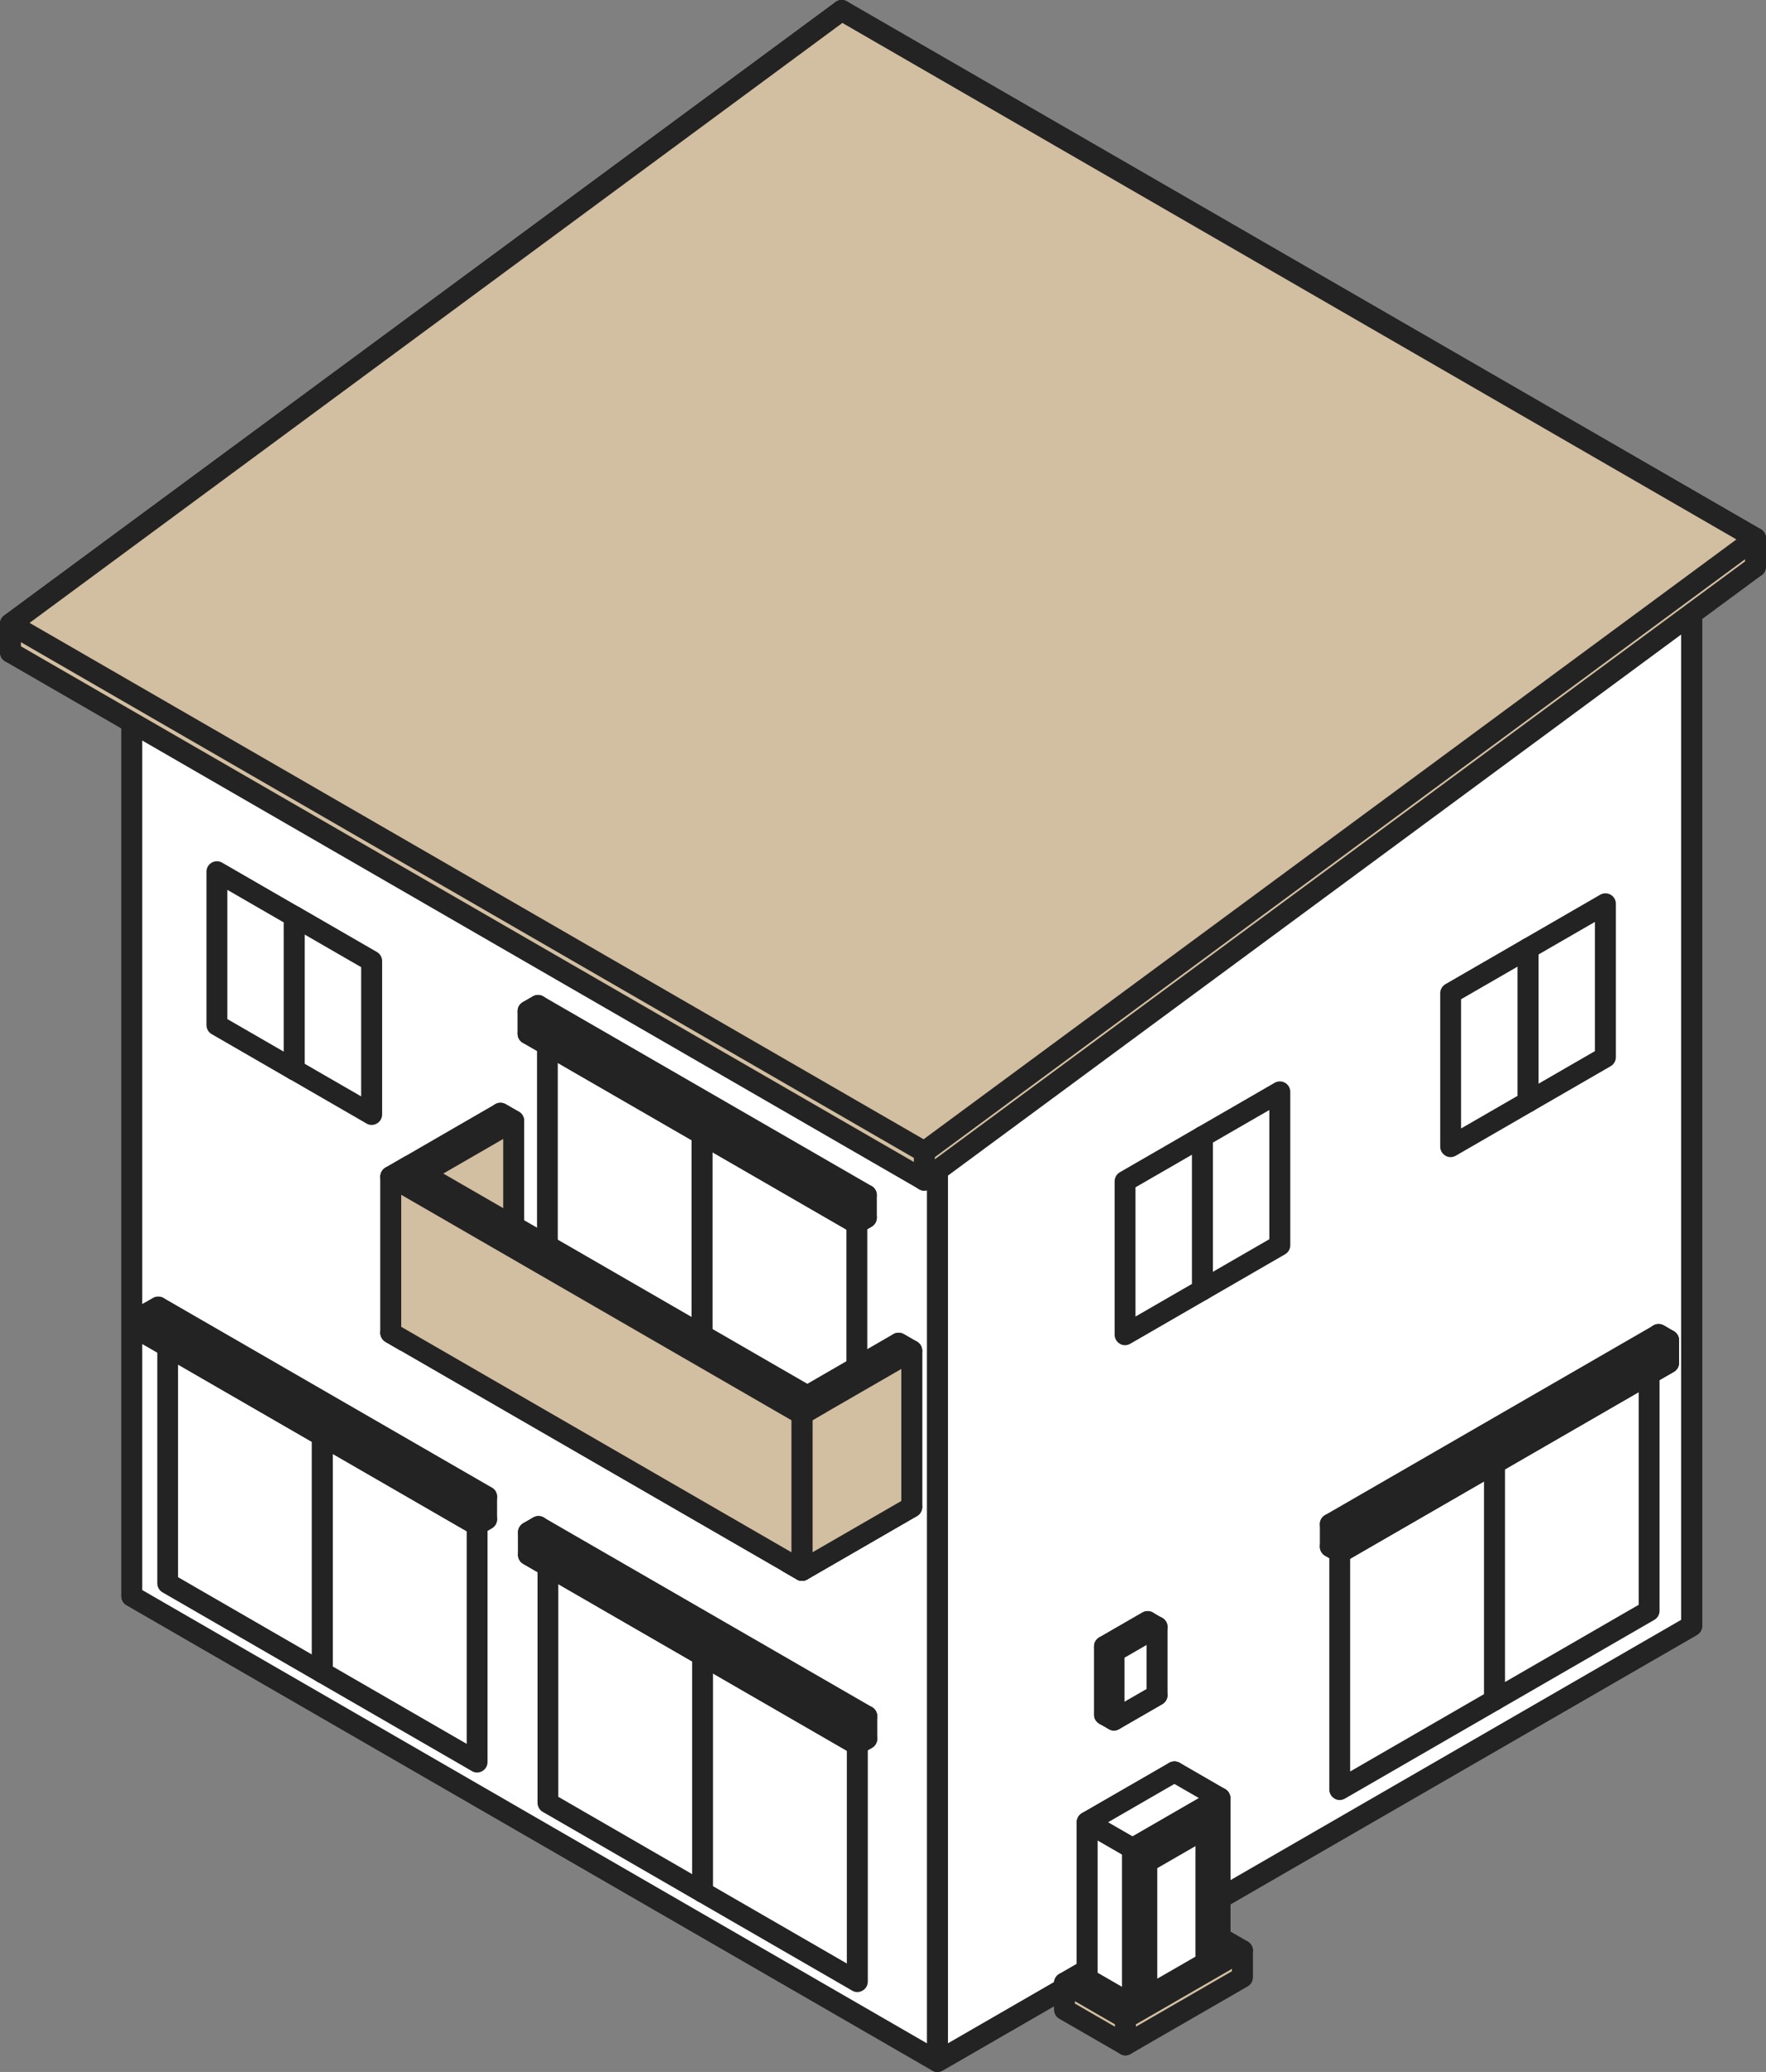 <?xml version="1.0" encoding="UTF-8"?>
<svg id="_レイヤー_1" data-name="レイヤー_1" xmlns="http://www.w3.org/2000/svg" version="1.1" viewBox="0 0 170.21 199.62">
  <rect x="0" y="0" width="170.21" height="199.62" fill="#808080" stroke="none"/>
  <!-- Generator: Adobe Illustrator 29.2.1, SVG Export Plug-In . SVG Version: 2.1.0 Build 116)  -->
  <defs>
    <style>
      .st0 {
        fill: #232323;
      }

      .st1 {
        fill: #d2bea0;
      }

      .st2 {
        fill: #fff;
      }
    </style>
  </defs>
  <g>
    <g>
      <g id="Axo_Surface">
        <g>
          <polygon id="Axo_panel" class="st2" points="12.7 153.77 90.36 198.61 163.04 156.64 85.39 111.81 12.7 153.77"/>
          <path class="st0" d="M90.36,199.62c-.17,0-.35-.04-.5-.14L12.2,154.65c-.31-.18-.5-.51-.5-.87s.19-.69.5-.87l72.68-41.96c.31-.18.7-.18,1.01,0l77.65,44.83c.31.18.5.51.5.87s-.19.69-.5.87l-72.69,41.96c-.16.09-.33.14-.5.14ZM14.72,153.77l75.63,43.67,70.67-40.8-75.63-43.67L14.72,153.77Z"/>
        </g>
        <g>
          <polygon id="Axo_panel1" data-name="Axo_panel" class="st2" points="12.7 61.02 12.7 153.77 85.39 111.81 85.39 6.21 12.7 61.02"/>
          <path class="st0" d="M12.7,154.78c-.17,0-.35-.04-.5-.14-.31-.18-.5-.51-.5-.87V61.02c0-.32.15-.62.4-.81L84.78,5.41c.31-.23.72-.27,1.06-.1.34.17.56.52.56.9v105.6c0,.36-.19.69-.5.87L13.21,154.65c-.16.09-.33.14-.5.14ZM13.71,61.52v90.5l70.67-40.8V8.24L13.71,61.52Z"/>
        </g>
      </g>
      <g>
        <polygon id="Axo_panel2" data-name="Axo_panel" class="st2" points="90.36 198.61 90.36 105.85 163.04 51.04 163.04 156.64 90.36 198.61"/>
        <path class="st0" d="M90.36,199.62c-.17,0-.35-.04-.5-.14-.31-.18-.5-.51-.5-.87v-92.75c0-.32.15-.62.4-.81l72.69-54.81c.31-.23.72-.27,1.06-.1.34.17.56.52.56.9v105.6c0,.36-.19.69-.5.87l-72.69,41.96c-.16.09-.33.14-.5.14ZM91.36,106.36v90.5l70.67-40.8V53.07l-70.67,53.29Z"/>
      </g>
      <g>
        <polygon id="Axo_base" class="st2" points="90.36 198.61 12.7 153.77 12.7 61.02 90.36 105.85 90.36 198.61"/>
        <path class="st0" d="M90.36,199.62c-.17,0-.35-.04-.5-.14L12.2,154.65c-.31-.18-.5-.51-.5-.87V61.02c0-.36.19-.69.5-.87.31-.18.7-.18,1.01,0l77.65,44.83c.31.18.5.51.5.87v92.75c0,.36-.19.69-.5.87-.16.09-.33.14-.5.14ZM13.71,153.19l75.63,43.67v-90.42L13.71,62.77v90.42Z"/>
      </g>
      <g>
        <polygon class="st2" points="85.39 6.21 12.7 61.02 90.36 105.85 163.04 51.04 85.39 6.21"/>
        <path class="st0" d="M90.36,106.86c-.17,0-.35-.04-.5-.14L12.2,61.89c-.29-.17-.48-.47-.5-.81-.02-.34.13-.66.4-.87L84.78,5.41c.32-.24.76-.27,1.11-.07l77.65,44.83c.29.17.48.47.5.81.02.34-.13.66-.4.87l-72.69,54.81c-.18.14-.39.2-.61.2ZM14.53,60.91l75.75,43.74,70.94-53.49L85.46,7.42,14.53,60.91Z"/>
      </g>
    </g>
    <g>
      <g>
        <g>
          <g>
            <polygon class="st2" points="16.15 127.11 16.15 152.54 31.07 161.15 31.07 135.72 16.15 127.11"/>
            <path class="st0" d="M31.07,162.16c-.17,0-.35-.04-.5-.14l-14.91-8.61c-.31-.18-.5-.51-.5-.87v-25.43c0-.36.19-.69.5-.87.31-.18.7-.18,1.01,0l14.91,8.61c.31.18.5.51.5.87v25.43c0,.36-.19.69-.5.87-.16.09-.33.14-.5.14ZM17.16,151.95l12.9,7.45v-23.1l-12.9-7.45v23.1Z"/>
          </g>
          <g>
            <polygon class="st2" points="45.98 144.33 31.07 135.72 31.07 161.15 45.98 169.76 45.98 144.33"/>
            <path class="st0" d="M45.98,170.77c-.17,0-.35-.04-.5-.14l-14.91-8.61c-.31-.18-.5-.51-.5-.87v-25.43c0-.36.19-.69.5-.87.31-.18.7-.18,1.01,0l14.91,8.61c.31.18.5.51.5.87v25.43c0,.36-.19.69-.5.87-.16.09-.33.14-.5.14ZM32.08,160.56l12.9,7.45v-23.1l-12.9-7.45v23.1Z"/>
          </g>
        </g>
        <g id="Axo_Extrusion">
          <g id="Axo_Surface1" data-name="Axo_Surface">
            <g>
              <polygon id="Axo_panel3" data-name="Axo_panel" class="st1" points="14.29 128.64 45.94 146.91 46.9 146.35 15.25 128.08 14.29 128.64"/>
              <path class="st0" d="M45.94,147.92c-.17,0-.35-.04-.5-.13l-31.65-18.27c-.31-.18-.5-.51-.5-.87s.19-.69.5-.87l.96-.56c.31-.18.7-.18,1.01,0l31.65,18.27c.31.18.5.51.5.87s-.19.69-.5.87l-.96.56c-.16.09-.33.13-.5.13Z"/>
            </g>
            <g>
              <polygon id="Axo_panel4" data-name="Axo_panel" class="st1" points="14.29 126.47 14.29 128.64 15.25 128.08 15.25 125.91 14.29 126.47"/>
              <path class="st0" d="M14.29,129.65c-.17,0-.35-.04-.5-.13-.31-.18-.5-.51-.5-.87v-2.17c0-.36.19-.69.5-.87l.96-.55c.31-.18.7-.18,1.01,0,.31.18.5.51.5.87v2.17c0,.36-.19.69-.5.87l-.96.56c-.16.09-.33.13-.5.13Z"/>
            </g>
            <g>
              <polygon id="Axo_panel5" data-name="Axo_panel" class="st1" points="45.94 144.74 14.29 126.47 15.25 125.91 46.9 144.19 45.94 144.74"/>
              <path class="st0" d="M45.94,145.75c-.17,0-.35-.04-.5-.14l-31.65-18.27c-.31-.18-.5-.51-.5-.87s.19-.69.5-.87l.96-.55c.31-.18.7-.18,1.01,0l31.65,18.27c.31.18.5.51.5.87s-.19.69-.5.87l-.96.55c-.16.09-.33.14-.5.14Z"/>
            </g>
          </g>
          <g>
            <polygon id="Axo_panel6" data-name="Axo_panel" class="st1" points="45.94 146.91 45.94 144.74 46.9 144.19 46.9 146.35 45.94 146.91"/>
            <path class="st0" d="M45.94,147.92c-.17,0-.35-.04-.5-.13-.31-.18-.5-.51-.5-.87v-2.17c0-.36.19-.69.5-.87l.96-.55c.31-.18.7-.18,1.01,0,.31.18.5.51.5.87v2.17c0,.36-.19.69-.5.87l-.96.56c-.16.09-.33.13-.5.13Z"/>
          </g>
          <g>
            <polygon id="Axo_base1" data-name="Axo_base" class="st1" points="45.94 146.91 14.29 128.64 14.29 126.47 45.94 144.74 45.94 146.91"/>
            <path class="st0" d="M45.94,147.92c-.17,0-.35-.04-.5-.13l-31.65-18.27c-.31-.18-.5-.51-.5-.87v-2.17c0-.36.19-.69.5-.87.31-.18.7-.18,1.01,0l31.65,18.27c.31.18.5.51.5.87v2.17c0,.36-.19.69-.5.87-.16.09-.33.13-.5.13Z"/>
          </g>
        </g>
      </g>
      <g>
        <g>
          <g>
            <polygon class="st2" points="52.8 148.27 52.8 173.69 67.72 182.3 67.72 156.88 52.8 148.27"/>
            <path class="st0" d="M67.72,183.31c-.17,0-.35-.04-.5-.14l-14.91-8.61c-.31-.18-.5-.51-.5-.87v-25.43c0-.36.19-.69.5-.87.31-.18.7-.18,1.01,0l14.91,8.61c.31.18.5.51.5.87v25.43c0,.36-.19.69-.5.87-.16.09-.33.14-.5.14ZM53.81,173.11l12.9,7.45v-23.1l-12.9-7.45v23.1Z"/>
          </g>
          <g>
            <polygon class="st2" points="82.63 165.49 67.72 156.88 67.72 182.3 82.63 190.92 82.63 165.49"/>
            <path class="st0" d="M82.63,191.92c-.17,0-.35-.04-.5-.14l-14.91-8.61c-.31-.18-.5-.51-.5-.87v-25.43c0-.36.19-.69.5-.87.31-.18.7-.18,1.01,0l14.91,8.61c.31.18.5.51.5.87v25.43c0,.36-.19.69-.5.87-.16.09-.33.14-.5.14ZM68.72,181.72l12.9,7.45v-23.1l-12.9-7.45v23.1Z"/>
          </g>
        </g>
        <g id="Axo_Extrusion1" data-name="Axo_Extrusion">
          <g id="Axo_Surface2" data-name="Axo_Surface">
            <g>
              <polygon id="Axo_panel7" data-name="Axo_panel" class="st1" points="50.94 149.8 82.58 168.07 83.55 167.51 51.9 149.24 50.94 149.8"/>
              <path class="st0" d="M82.58,169.08c-.17,0-.35-.04-.5-.14l-31.65-18.27c-.31-.18-.5-.51-.5-.87s.19-.69.5-.87l.96-.55c.31-.18.7-.18,1.01,0l31.65,18.27c.31.18.5.51.5.87s-.19.69-.5.87l-.96.55c-.16.09-.33.14-.5.14Z"/>
            </g>
            <g>
              <polygon id="Axo_panel8" data-name="Axo_panel" class="st1" points="50.94 147.63 50.94 149.8 51.9 149.24 51.9 147.07 50.94 147.63"/>
              <path class="st0" d="M50.94,150.8c-.17,0-.35-.05-.5-.14-.31-.18-.5-.51-.5-.87v-2.17c0-.36.19-.69.5-.87l.96-.56c.31-.18.7-.18,1.01,0,.31.18.5.51.5.87v2.17c0,.36-.19.69-.5.87l-.96.55c-.16.09-.33.14-.5.14Z"/>
            </g>
            <g>
              <polygon id="Axo_panel9" data-name="Axo_panel" class="st1" points="82.58 165.9 50.94 147.63 51.9 147.07 83.55 165.34 82.58 165.9"/>
              <path class="st0" d="M82.58,166.91c-.17,0-.35-.04-.5-.14l-31.65-18.27c-.31-.18-.5-.51-.5-.87s.19-.69.5-.87l.96-.56c.31-.18.7-.18,1.01,0l31.65,18.27c.31.18.5.51.5.87s-.19.69-.5.87l-.96.56c-.16.09-.33.14-.5.14Z"/>
            </g>
          </g>
          <g>
            <polygon id="Axo_panel10" data-name="Axo_panel" class="st1" points="82.58 168.07 82.58 165.9 83.55 165.34 83.55 167.51 82.58 168.07"/>
            <path class="st0" d="M82.58,169.08c-.17,0-.35-.05-.5-.14-.31-.18-.5-.51-.5-.87v-2.17c0-.36.19-.69.5-.87l.96-.56c.31-.18.7-.18,1.01,0,.31.18.5.51.5.87v2.17c0,.36-.19.69-.5.87l-.96.55c-.16.09-.33.14-.5.14Z"/>
          </g>
          <g>
            <polygon id="Axo_base2" data-name="Axo_base" class="st1" points="82.58 168.07 50.94 149.8 50.94 147.63 82.58 165.9 82.58 168.07"/>
            <path class="st0" d="M82.58,169.08c-.17,0-.35-.04-.5-.14l-31.65-18.27c-.31-.18-.5-.51-.5-.87v-2.17c0-.36.19-.69.5-.87.31-.18.7-.18,1.01,0l31.65,18.27c.31.18.5.51.5.87v2.17c0,.36-.19.69-.5.87-.16.09-.33.14-.5.14Z"/>
          </g>
        </g>
      </g>
      <g>
        <g>
          <g>
            <polygon class="st2" points="158.95 129.77 158.95 155.19 144.03 163.8 144.03 138.38 158.95 129.77"/>
            <path class="st0" d="M144.03,164.81c-.17,0-.35-.04-.5-.14-.31-.18-.5-.51-.5-.87v-25.43c0-.36.19-.69.5-.87l14.91-8.61c.31-.18.7-.18,1.01,0,.31.18.5.51.5.87v25.43c0,.36-.19.69-.5.87l-14.91,8.61c-.16.09-.33.14-.5.14ZM145.04,138.96v23.1l12.9-7.45v-23.1l-12.9,7.45Z"/>
          </g>
          <g>
            <polygon class="st2" points="129.12 146.99 144.03 138.38 144.03 163.8 129.12 172.41 129.12 146.99"/>
            <path class="st0" d="M129.12,173.42c-.17,0-.35-.04-.5-.14-.31-.18-.5-.51-.5-.87v-25.43c0-.36.19-.69.5-.87l14.91-8.61c.31-.18.7-.18,1.01,0,.31.18.5.51.5.87v25.43c0,.36-.19.69-.5.87l-14.91,8.61c-.16.09-.33.14-.5.14ZM130.13,147.57v23.1l12.9-7.45v-23.1l-12.9,7.45Z"/>
          </g>
        </g>
        <g id="Axo_Extrusion2" data-name="Axo_Extrusion">
          <g id="Axo_Surface3" data-name="Axo_Surface">
            <g>
              <polygon id="Axo_panel11" data-name="Axo_panel" class="st1" points="160.81 131.29 129.17 149.57 128.2 149.01 159.85 130.74 160.81 131.29"/>
              <path class="st0" d="M129.17,150.57c-.17,0-.35-.04-.5-.14l-.96-.55c-.31-.18-.5-.51-.5-.87s.19-.69.5-.87l31.65-18.27c.31-.18.7-.18,1.01,0l.96.56c.31.18.5.51.5.87s-.19.69-.5.87l-31.65,18.27c-.16.09-.33.14-.5.14Z"/>
            </g>
            <g>
              <polygon id="Axo_panel12" data-name="Axo_panel" class="st1" points="160.81 129.13 160.81 131.29 159.85 130.74 159.85 128.57 160.81 129.13"/>
              <path class="st0" d="M160.81,132.3c-.17,0-.35-.04-.5-.14l-.96-.56c-.31-.18-.5-.51-.5-.87v-2.17c0-.36.19-.69.5-.87.31-.18.7-.18,1.01,0l.96.56c.31.18.5.51.5.87v2.17c0,.36-.19.69-.5.87-.16.09-.33.14-.5.14Z"/>
            </g>
            <g>
              <polygon id="Axo_panel13" data-name="Axo_panel" class="st1" points="129.17 147.4 160.81 129.13 159.85 128.57 128.2 146.84 129.17 147.4"/>
              <path class="st0" d="M129.17,148.41c-.17,0-.35-.05-.5-.14l-.96-.56c-.31-.18-.5-.51-.5-.87s.19-.69.5-.87l31.65-18.27c.31-.18.7-.18,1.01,0l.96.56c.31.18.5.51.5.87s-.19.69-.5.87l-31.65,18.27c-.16.09-.33.14-.5.14Z"/>
            </g>
          </g>
          <g>
            <polygon id="Axo_panel14" data-name="Axo_panel" class="st1" points="129.17 149.57 129.17 147.4 128.2 146.84 128.2 149.01 129.17 149.57"/>
            <path class="st0" d="M129.17,150.57c-.17,0-.35-.04-.5-.14l-.96-.55c-.31-.18-.5-.51-.5-.87v-2.17c0-.36.19-.69.5-.87.31-.18.7-.18,1.01,0l.96.56c.31.18.5.51.5.87v2.17c0,.36-.19.69-.5.87-.16.09-.33.14-.5.14Z"/>
          </g>
          <g>
            <polygon id="Axo_base3" data-name="Axo_base" class="st1" points="129.17 149.57 160.81 131.29 160.81 129.13 129.17 147.4 129.17 149.57"/>
            <path class="st0" d="M129.17,150.57c-.17,0-.35-.04-.5-.14-.31-.18-.5-.51-.5-.87v-2.17c0-.36.19-.69.5-.87l31.65-18.27c.31-.18.7-.18,1.01,0,.31.18.5.51.5.87v2.17c0,.36-.19.69-.5.87l-31.65,18.27c-.16.09-.33.14-.5.14Z"/>
          </g>
        </g>
      </g>
    </g>
    <g>
      <g>
        <g>
          <g>
            <polygon class="st2" points="52.76 98.07 52.76 123.49 67.67 132.1 67.67 106.68 52.76 98.07"/>
            <path class="st0" d="M67.67,133.11c-.17,0-.35-.04-.5-.14l-14.91-8.61c-.31-.18-.5-.51-.5-.87v-25.43c0-.36.19-.69.5-.87.31-.18.7-.18,1.01,0l14.91,8.61c.31.18.5.51.5.87v25.43c0,.36-.19.69-.5.87-.16.09-.33.14-.5.14ZM53.76,122.91l12.9,7.45v-23.1l-12.9-7.45v23.1Z"/>
          </g>
          <g>
            <polygon class="st2" points="82.58 115.29 67.67 106.68 67.67 132.1 82.58 140.71 82.58 115.29"/>
            <path class="st0" d="M82.58,141.72c-.17,0-.35-.04-.5-.14l-14.91-8.61c-.31-.18-.5-.51-.5-.87v-25.43c0-.36.19-.69.5-.87.31-.18.7-.18,1.01,0l14.91,8.61c.31.18.5.51.5.87v25.43c0,.36-.19.69-.5.87-.16.09-.33.14-.5.14ZM68.68,131.52l12.9,7.45v-23.1l-12.9-7.45v23.1Z"/>
          </g>
        </g>
        <g id="Axo_Extrusion3" data-name="Axo_Extrusion">
          <g id="Axo_Surface4" data-name="Axo_Surface">
            <g>
              <polygon id="Axo_panel15" data-name="Axo_panel" class="st1" points="50.89 99.59 82.54 117.87 83.5 117.31 51.85 99.04 50.89 99.59"/>
              <path class="st0" d="M82.54,118.87c-.17,0-.35-.04-.5-.14l-31.65-18.27c-.31-.18-.5-.51-.5-.87s.19-.69.5-.87l.96-.55c.31-.18.7-.18,1.01,0l31.65,18.27c.31.18.5.51.5.87s-.19.69-.5.87l-.96.55c-.16.09-.33.14-.5.14Z"/>
            </g>
            <g>
              <polygon id="Axo_panel16" data-name="Axo_panel" class="st1" points="50.89 97.43 50.89 99.59 51.85 99.04 51.85 96.87 50.89 97.43"/>
              <path class="st0" d="M50.89,100.6c-.17,0-.35-.05-.5-.14-.31-.18-.5-.51-.5-.87v-2.17c0-.36.19-.69.5-.87l.96-.56c.31-.18.7-.18,1.01,0,.31.18.5.51.5.87v2.17c0,.36-.19.69-.5.87l-.96.55c-.16.09-.33.14-.5.14Z"/>
            </g>
            <g>
              <polygon id="Axo_panel17" data-name="Axo_panel" class="st1" points="82.54 115.7 50.89 97.43 51.85 96.87 83.5 115.14 82.54 115.7"/>
              <path class="st0" d="M82.54,116.71c-.17,0-.35-.04-.5-.14l-31.65-18.27c-.31-.18-.5-.51-.5-.87s.19-.69.5-.87l.96-.56c.31-.18.7-.18,1.01,0l31.65,18.27c.31.18.5.51.5.87s-.19.69-.5.87l-.96.55c-.16.09-.33.14-.5.14Z"/>
            </g>
          </g>
          <g>
            <polygon id="Axo_panel18" data-name="Axo_panel" class="st1" points="82.54 117.87 82.54 115.7 83.5 115.14 83.5 117.31 82.54 117.87"/>
            <path class="st0" d="M82.54,118.87c-.17,0-.35-.05-.5-.14-.31-.18-.5-.51-.5-.87v-2.17c0-.36.19-.69.5-.87l.96-.55c.31-.18.7-.18,1.01,0,.31.18.5.51.5.87v2.17c0,.36-.19.69-.5.87l-.96.55c-.16.09-.33.14-.5.14Z"/>
          </g>
          <g>
            <polygon id="Axo_base4" data-name="Axo_base" class="st1" points="82.54 117.87 50.89 99.59 50.89 97.43 82.54 115.7 82.54 117.87"/>
            <path class="st0" d="M82.54,118.87c-.17,0-.35-.04-.5-.14l-31.65-18.27c-.31-.18-.5-.51-.5-.87v-2.17c0-.36.19-.69.5-.87.31-.18.7-.18,1.01,0l31.65,18.27c.31.18.5.51.5.87v2.17c0,.36-.19.69-.5.87-.16.09-.33.14-.5.14Z"/>
          </g>
        </g>
      </g>
      <g>
        <g>
          <polygon class="st2" points="20.91 83.98 20.91 98.76 28.36 103.07 28.36 88.29 20.91 83.98"/>
          <path class="st0" d="M28.36,104.08c-.17,0-.35-.04-.5-.14l-7.46-4.31c-.31-.18-.5-.51-.5-.87v-14.78c0-.36.19-.69.5-.87.31-.18.7-.18,1.01,0l7.46,4.31c.31.18.5.51.5.87v14.78c0,.36-.19.69-.5.87-.16.09-.33.14-.5.14ZM21.91,98.18l5.44,3.14v-12.45l-5.44-3.14v12.45Z"/>
        </g>
        <g>
          <polygon class="st2" points="35.82 92.59 28.36 88.29 28.36 103.07 35.82 107.38 35.82 92.59"/>
          <path class="st0" d="M35.82,108.38c-.17,0-.35-.04-.5-.14l-7.46-4.31c-.31-.18-.5-.51-.5-.87v-14.78c0-.36.19-.69.5-.87.31-.18.7-.18,1.01,0l7.46,4.31c.31.18.5.51.5.87v14.78c0,.36-.19.69-.5.87-.16.09-.33.14-.5.14ZM29.37,102.49l5.44,3.14v-12.45l-5.44-3.14v12.45Z"/>
        </g>
      </g>
      <g>
        <g>
          <polygon class="st2" points="154.73 87.08 154.73 101.86 147.27 106.16 147.27 91.38 154.73 87.08"/>
          <path class="st0" d="M147.27,107.17c-.17,0-.35-.04-.5-.14-.31-.18-.5-.51-.5-.87v-14.78c0-.36.19-.69.5-.87l7.46-4.31c.31-.18.7-.18,1.01,0,.31.18.5.51.5.87v14.78c0,.36-.19.69-.5.87l-7.46,4.31c-.16.09-.33.14-.5.14ZM148.28,91.96v12.45l5.44-3.14v-12.45l-5.44,3.14Z"/>
        </g>
        <g>
          <polygon class="st2" points="139.81 95.69 147.27 91.38 147.27 106.16 139.81 110.47 139.81 95.69"/>
          <path class="st0" d="M139.81,111.48c-.17,0-.35-.04-.5-.14-.31-.18-.5-.51-.5-.87v-14.78c0-.36.19-.69.5-.87l7.46-4.31c.31-.18.7-.18,1.01,0,.31.18.5.51.5.87v14.78c0,.36-.19.69-.5.87l-7.46,4.31c-.16.09-.33.14-.5.14ZM140.82,96.27v12.45l5.44-3.14v-12.45l-5.44,3.14Z"/>
        </g>
      </g>
      <g>
        <g>
          <polygon class="st2" points="123.34 105.19 123.34 119.98 115.89 124.28 115.89 109.5 123.34 105.19"/>
          <path class="st0" d="M115.89,125.29c-.17,0-.35-.04-.5-.14-.31-.18-.5-.51-.5-.87v-14.78c0-.36.19-.69.5-.87l7.46-4.31c.31-.18.7-.18,1.01,0,.31.18.5.51.5.87v14.78c0,.36-.19.69-.5.87l-7.46,4.31c-.16.09-.33.14-.5.14ZM116.9,110.08v12.45l5.44-3.14v-12.45l-5.44,3.14Z"/>
        </g>
        <g>
          <polygon class="st2" points="108.43 113.8 115.89 109.5 115.89 124.28 108.43 128.59 108.43 113.8"/>
          <path class="st0" d="M108.43,129.6c-.17,0-.35-.04-.5-.14-.31-.18-.5-.51-.5-.87v-14.78c0-.36.19-.69.5-.87l7.46-4.31c.31-.18.7-.18,1.01,0,.31.18.5.51.5.87v14.78c0,.36-.19.69-.5.87l-7.46,4.31c-.16.09-.33.14-.5.14ZM109.44,114.39v12.45l5.44-3.14v-12.45l-5.44,3.14Z"/>
        </g>
      </g>
      <g id="Axo_Extrusion4" data-name="Axo_Extrusion">
        <g id="Axo_Surface5" data-name="Axo_Surface">
          <g>
            <polygon id="Axo_panel19" data-name="Axo_panel" class="st2" points="77.3 151.29 37.66 128.41 48.14 122.36 87.77 145.24 77.3 151.29"/>
            <path class="st0" d="M77.3,152.3c-.17,0-.35-.04-.5-.14l-39.63-22.88c-.31-.18-.5-.51-.5-.87s.19-.69.5-.87l10.48-6.05c.31-.18.7-.18,1.01,0l39.63,22.88c.31.18.5.51.5.87s-.19.69-.5.87l-10.48,6.05c-.16.09-.33.14-.5.14ZM39.68,128.41l37.61,21.72,8.46-4.88-37.61-21.72-8.46,4.88Z"/>
          </g>
          <g id="Axo_Extrusion5" data-name="Axo_Extrusion">
            <g id="Axo_Surface6" data-name="Axo_Surface">
              <g>
                <polygon id="Axo_panel20" data-name="Axo_panel" class="st2" points="49.5 123.03 38.93 129.14 37.66 128.41 48.24 122.3 49.5 123.03"/>
                <path class="st0" d="M38.93,130.15c-.17,0-.35-.04-.5-.14l-1.27-.73c-.31-.18-.5-.51-.5-.87s.19-.69.5-.87l10.57-6.11c.31-.18.7-.18,1.01,0l1.27.73c.31.18.5.51.5.87s-.19.69-.5.87l-10.57,6.11c-.16.09-.33.14-.5.14Z"/>
              </g>
              <g>
                <polygon id="Axo_panel21" data-name="Axo_panel" class="st2" points="49.5 107.99 49.5 123.03 48.24 122.3 48.24 107.25 49.5 107.99"/>
                <path class="st0" d="M49.5,124.04c-.17,0-.35-.04-.5-.14l-1.27-.73c-.31-.18-.5-.51-.5-.87v-15.05c0-.36.19-.69.5-.87.31-.18.7-.18,1.01,0l1.27.73c.31.18.5.51.5.87v15.05c0,.36-.19.69-.5.87-.16.09-.33.14-.5.14Z"/>
              </g>
              <g>
                <polygon id="Axo_panel22" data-name="Axo_panel" class="st2" points="38.93 114.09 49.5 107.99 48.24 107.25 37.66 113.36 38.93 114.09"/>
                <path class="st0" d="M38.93,115.1c-.17,0-.35-.04-.5-.14l-1.27-.73c-.31-.18-.5-.51-.5-.87s.19-.69.5-.87l10.57-6.11c.31-.18.7-.18,1.01,0l1.27.73c.31.18.5.51.5.87s-.19.69-.5.87l-10.57,6.11c-.16.09-.33.14-.5.14Z"/>
              </g>
            </g>
            <g>
              <polygon id="Axo_panel23" data-name="Axo_panel" class="st2" points="38.93 129.14 38.93 114.09 37.66 113.36 37.66 128.41 38.93 129.14"/>
              <path class="st0" d="M38.93,130.15c-.17,0-.35-.04-.5-.14l-1.27-.73c-.31-.18-.5-.51-.5-.87v-15.05c0-.36.19-.69.5-.87.31-.18.7-.18,1.01,0l1.27.73c.31.18.5.51.5.87v15.05c0,.36-.19.69-.5.87-.16.09-.33.14-.5.14Z"/>
            </g>
            <g>
              <polygon id="Axo_base5" data-name="Axo_base" class="st1" points="38.93 129.14 49.5 123.03 49.5 107.99 38.93 114.09 38.93 129.14"/>
              <path class="st0" d="M38.93,130.15c-.17,0-.35-.04-.5-.14-.31-.18-.5-.51-.5-.87v-15.05c0-.36.19-.69.5-.87l10.57-6.11c.31-.18.7-.18,1.01,0,.31.18.5.51.5.87v15.05c0,.36-.19.69-.5.87l-10.57,6.11c-.16.09-.33.14-.5.14ZM39.94,114.67v12.72l8.56-4.94v-12.72l-8.56,4.94Z"/>
            </g>
          </g>
          <g id="Axo_Extrusion6" data-name="Axo_Extrusion">
            <g id="Axo_Surface7" data-name="Axo_Surface">
              <g>
                <polygon id="Axo_panel24" data-name="Axo_panel" class="st2" points="87.87 145.19 77.3 151.29 76.03 150.56 86.61 144.46 87.87 145.19"/>
                <path class="st0" d="M77.3,152.3c-.17,0-.35-.04-.5-.14l-1.27-.73c-.31-.18-.5-.51-.5-.87s.19-.69.5-.87l10.57-6.11c.31-.18.7-.18,1.01,0l1.27.73c.31.18.5.51.5.87s-.19.69-.5.87l-10.57,6.11c-.16.09-.33.14-.5.14Z"/>
              </g>
              <g>
                <polygon id="Axo_panel25" data-name="Axo_panel" class="st2" points="87.87 130.14 87.87 145.19 86.61 144.46 86.61 129.41 87.87 130.14"/>
                <path class="st0" d="M87.87,146.2c-.17,0-.35-.04-.5-.14l-1.27-.73c-.31-.18-.5-.51-.5-.87v-15.05c0-.36.19-.69.5-.87.31-.18.7-.18,1.01,0l1.27.73c.31.18.5.51.5.87v15.05c0,.36-.19.69-.5.87-.16.09-.33.14-.5.14Z"/>
              </g>
              <g>
                <polygon id="Axo_panel26" data-name="Axo_panel" class="st2" points="77.3 136.24 87.87 130.14 86.61 129.41 76.03 135.51 77.3 136.24"/>
                <path class="st0" d="M77.3,137.25c-.17,0-.35-.04-.5-.14l-1.27-.73c-.31-.18-.5-.51-.5-.87s.19-.69.5-.87l10.57-6.11c.31-.18.7-.18,1.01,0l1.27.73c.31.18.5.51.5.87s-.19.69-.5.87l-10.57,6.11c-.16.09-.33.14-.5.14Z"/>
              </g>
            </g>
            <g>
              <polygon id="Axo_panel27" data-name="Axo_panel" class="st2" points="77.3 151.29 77.3 136.24 76.03 135.51 76.03 150.56 77.3 151.29"/>
              <path class="st0" d="M77.3,152.3c-.17,0-.35-.04-.5-.14l-1.27-.73c-.31-.18-.5-.51-.5-.87v-15.05c0-.36.19-.69.5-.87.31-.18.7-.18,1.01,0l1.27.73c.31.18.5.51.5.87v15.05c0,.36-.19.69-.5.87-.16.09-.33.14-.5.14Z"/>
            </g>
            <g>
              <polygon id="Axo_base6" data-name="Axo_base" class="st1" points="77.3 151.29 87.87 145.19 87.87 130.14 77.3 136.24 77.3 151.29"/>
              <path class="st0" d="M77.3,152.3c-.17,0-.35-.04-.5-.14-.31-.18-.5-.51-.5-.87v-15.05c0-.36.19-.69.5-.87l10.57-6.11c.31-.18.7-.18,1.01,0,.31.18.5.51.5.87v15.05c0,.36-.19.69-.5.87l-10.57,6.11c-.16.09-.33.14-.5.14ZM78.31,136.83v12.72l8.56-4.94v-12.72l-8.56,4.94Z"/>
            </g>
          </g>
        </g>
        <g>
          <polygon id="Axo_panel28" data-name="Axo_panel" class="st2" points="37.66 113.36 77.3 136.24 79.07 135.22 39.44 112.34 37.66 113.36"/>
          <path class="st0" d="M77.3,137.25c-.17,0-.35-.04-.5-.14l-39.63-22.88c-.31-.18-.5-.51-.5-.87s.19-.69.5-.87l1.77-1.03c.31-.18.7-.18,1.01,0l39.63,22.88c.31.18.5.51.5.87s-.19.69-.5.87l-1.77,1.03c-.16.09-.33.14-.5.14Z"/>
        </g>
        <g>
          <polygon id="Axo_base7" data-name="Axo_base" class="st1" points="37.66 113.36 37.66 128.41 77.3 151.29 77.3 136.24 37.66 113.36"/>
          <path class="st0" d="M77.3,152.3c-.17,0-.35-.04-.5-.14l-39.63-22.88c-.31-.18-.5-.51-.5-.87v-15.05c0-.36.19-.69.5-.87.31-.18.7-.18,1.01,0l39.63,22.88c.31.18.5.51.5.87v15.05c0,.36-.19.69-.5.87-.16.09-.33.14-.5.14ZM38.67,127.83l37.61,21.72v-12.72l-37.61-21.72v12.72Z"/>
        </g>
      </g>
    </g>
    <g id="Axo_Extrusion7" data-name="Axo_Extrusion">
      <g id="Axo_Surface8" data-name="Axo_Surface">
        <g>
          <polygon id="Axo_panel29" data-name="Axo_panel" class="st1" points="81.13 1.01 1.01 60.11 1.01 62.85 81.13 3.75 81.13 1.01"/>
          <path class="st0" d="M1.01,63.86c-.16,0-.31-.04-.46-.11-.34-.17-.55-.52-.55-.9v-2.74c0-.32.15-.62.41-.81L80.53.2c.31-.23.72-.26,1.05-.09.34.17.55.52.55.9v2.74c0,.32-.15.62-.41.81L1.61,63.66c-.18.13-.39.2-.6.2ZM2.02,60.62v.23L80.12,3.24v-.23L2.02,60.62Z"/>
        </g>
        <g>
          <polygon id="Axo_panel30" data-name="Axo_panel" class="st1" points="169.2 51.86 81.13 1.01 81.13 3.75 169.2 54.6 169.2 51.86"/>
          <path class="st0" d="M169.2,55.61c-.17,0-.35-.04-.5-.14L80.62,4.62c-.31-.18-.5-.51-.5-.87V1.01c0-.36.19-.69.5-.87.31-.18.7-.18,1.01,0l88.08,50.85c.31.18.5.51.5.87v2.74c0,.36-.19.69-.5.87-.16.09-.33.14-.5.14ZM82.13,3.17l86.06,49.68v-.41L82.13,2.76v.41Z"/>
        </g>
        <g>
          <polygon id="Axo_panel31" data-name="Axo_panel" class="st1" points="89.08 110.96 169.2 51.86 169.2 54.6 89.08 113.7 89.08 110.96"/>
          <path class="st0" d="M89.08,114.71c-.16,0-.31-.04-.46-.11-.34-.17-.55-.52-.55-.9v-2.74c0-.32.15-.62.41-.81l80.12-59.1c.31-.23.72-.26,1.05-.09.34.17.55.52.55.9v2.74c0,.32-.15.62-.41.81l-80.12,59.1c-.18.13-.39.2-.6.2ZM90.09,111.47v.23l78.1-57.61v-.23l-78.1,57.61Z"/>
        </g>
      </g>
      <g>
        <polygon id="Axo_panel32" data-name="Axo_panel" class="st1" points="1.01 60.11 89.08 110.96 89.08 113.7 1.01 62.85 1.01 60.11"/>
        <path class="st0" d="M89.08,114.71c-.17,0-.35-.04-.5-.14L.5,63.72c-.31-.18-.5-.51-.5-.87v-2.74c0-.36.19-.69.5-.87.31-.18.7-.18,1.01,0l88.08,50.85c.31.18.5.51.5.87v2.74c0,.36-.19.69-.5.87-.16.09-.33.14-.5.14ZM2.02,62.27l86.06,49.68v-.41L2.02,61.86v.41Z"/>
      </g>
      <g>
        <polygon id="Axo_base8" data-name="Axo_base" class="st1" points="1.01 60.11 81.13 1.01 169.2 51.86 89.08 110.96 1.01 60.11"/>
        <path class="st0" d="M89.08,111.97c-.17,0-.35-.04-.5-.14L.5,60.98c-.29-.17-.48-.48-.5-.82-.02-.34.13-.67.41-.87L80.53.2c.32-.24.76-.26,1.1-.06l88.08,50.85c.29.17.48.48.5.82.02.34-.13.67-.41.87l-80.12,59.1c-.18.13-.39.2-.6.2ZM2.85,60.01l86.17,49.75,78.34-57.79L81.19,2.21,2.85,60.01Z"/>
      </g>
    </g>
  </g>
  <g>
    <g id="Axo_Extrusion8" data-name="Axo_Extrusion">
      <g>
        <polygon id="Axo_panel33" data-name="Axo_panel" class="st1" points="108.47 194.44 119.75 187.92 119.75 190.5 108.47 197.01 108.47 194.44"/>
        <path class="st0" d="M108.47,198.02c-.17,0-.35-.04-.5-.14-.31-.18-.5-.51-.5-.87v-2.57c0-.36.19-.69.5-.87l11.28-6.51c.31-.18.7-.18,1.01,0,.31.18.5.51.5.87v2.57c0,.36-.19.69-.5.87l-11.28,6.51c-.16.09-.33.14-.5.14ZM109.48,195.02v.24l9.26-5.35v-.24l-9.26,5.35Z"/>
      </g>
      <g>
        <polygon id="Axo_panel34" data-name="Axo_panel" class="st1" points="102.6 191.04 108.47 194.44 108.47 197.01 102.6 193.62 102.6 191.04"/>
        <path class="st0" d="M108.47,198.02c-.17,0-.35-.04-.5-.14l-5.88-3.39c-.31-.18-.5-.51-.5-.87v-2.57c0-.36.19-.69.5-.87.31-.18.7-.18,1.01,0l5.88,3.39c.31.18.5.51.5.87v2.57c0,.36-.19.69-.5.87-.16.09-.33.14-.5.14ZM103.6,193.03l3.86,2.23v-.24l-3.86-2.23v.24Z"/>
      </g>
      <g>
        <polygon id="Axo_base9" data-name="Axo_base" class="st1" points="102.6 191.04 113.87 184.53 119.75 187.92 108.47 194.44 102.6 191.04"/>
        <path class="st0" d="M108.47,195.44c-.17,0-.35-.04-.5-.14l-5.88-3.39c-.31-.18-.5-.51-.5-.87s.19-.69.5-.87l11.28-6.51c.31-.18.7-.18,1.01,0l5.88,3.39c.31.18.5.51.5.87s-.19.69-.5.87l-11.28,6.51c-.16.09-.33.14-.5.14ZM104.61,191.04l3.86,2.23,9.26-5.35-3.86-2.23-9.26,5.35Z"/>
      </g>
    </g>
    <g id="Axo_Extrusion9" data-name="Axo_Extrusion">
      <g id="Axo_Surface9" data-name="Axo_Surface">
        <g>
          <polygon id="Axo_panel35" data-name="Axo_panel" class="st2" points="113.19 170.71 104.78 175.56 104.78 190.65 113.19 185.79 113.19 170.71"/>
          <path class="st0" d="M104.78,191.65c-.17,0-.35-.04-.5-.14-.31-.18-.5-.51-.5-.87v-15.08c0-.36.19-.69.5-.87l8.41-4.85c.31-.18.7-.18,1.01,0,.31.18.5.51.5.87v15.08c0,.36-.19.69-.5.87l-8.41,4.85c-.16.09-.33.14-.5.14ZM105.79,176.15v12.75l6.39-3.69v-12.75l-6.39,3.69Z"/>
        </g>
        <g>
          <polygon id="Axo_panel36" data-name="Axo_panel" class="st2" points="117.56 173.24 113.19 170.71 113.19 185.79 117.56 188.32 117.56 173.24"/>
          <path class="st0" d="M117.57,189.33c-.17,0-.35-.04-.5-.14l-4.38-2.53c-.31-.18-.5-.51-.5-.87v-15.08c0-.36.19-.69.5-.87.31-.18.7-.18,1.01,0l4.38,2.53c.31.18.5.51.5.87v15.08c0,.36-.19.69-.5.87-.16.09-.33.14-.5.14ZM114.2,185.21l2.36,1.36v-12.75l-2.36-1.36v12.75Z"/>
        </g>
        <g>
          <polygon id="Axo_panel37" data-name="Axo_panel" class="st2" points="109.16 178.09 117.56 173.24 117.56 188.32 109.16 193.17 109.16 178.09"/>
          <path class="st0" d="M109.16,194.18c-.17,0-.35-.04-.5-.14-.31-.18-.5-.51-.5-.87v-15.08c0-.36.19-.69.5-.87l8.41-4.85c.31-.18.7-.18,1.01,0,.31.18.5.51.5.87v15.08c0,.36-.19.69-.5.87l-8.41,4.85c-.16.09-.33.14-.5.14ZM110.17,178.67v12.75l6.39-3.69v-12.75l-6.39,3.69Z"/>
        </g>
      </g>
      <g>
        <polygon id="Axo_panel38" data-name="Axo_panel" class="st2" points="104.78 175.56 109.16 178.09 109.16 193.17 104.78 190.65 104.78 175.56"/>
        <path class="st0" d="M109.16,194.18c-.17,0-.35-.04-.5-.14l-4.38-2.53c-.31-.18-.5-.51-.5-.87v-15.08c0-.36.19-.69.5-.87.31-.18.7-.18,1.01,0l4.38,2.53c.31.18.5.51.5.87v15.08c0,.36-.19.69-.5.87-.16.09-.33.14-.5.14ZM105.79,190.06l2.36,1.36v-12.75l-2.36-1.36v12.75Z"/>
      </g>
      <g>
        <polygon id="Axo_base10" data-name="Axo_base" class="st2" points="104.78 175.56 113.19 170.71 117.56 173.24 109.16 178.09 104.78 175.56"/>
        <path class="st0" d="M109.16,179.1c-.17,0-.35-.04-.5-.14l-4.38-2.53c-.31-.18-.5-.51-.5-.87s.19-.69.5-.87l8.41-4.85c.31-.18.7-.18,1.01,0l4.38,2.53c.31.18.5.51.5.87s-.19.69-.5.87l-8.41,4.85c-.16.09-.33.14-.5.14ZM106.8,175.56l2.36,1.36,6.39-3.69-2.36-1.36-6.39,3.69Z"/>
      </g>
    </g>
    <g>
      <g>
        <polygon class="st2" points="117.56 173.24 109.16 178.09 109.16 193.17 110.53 192.38 110.53 177.3 110.53 192.38 116.22 189.1 116.22 174.02 116.22 189.1 117.56 188.32 117.56 173.24"/>
        <path class="st0" d="M109.16,194.18c-.17,0-.35-.04-.5-.14-.31-.18-.5-.51-.5-.87v-15.08c0-.36.19-.69.5-.87l8.41-4.85c.31-.18.7-.18,1.01,0,.31.18.5.51.5.87v15.08c0,.36-.19.69-.5.87l-1.34.77s0,0,0,0l-5.69,3.29h0s-1.37.79-1.37.79c-.16.09-.33.14-.5.14ZM111.54,177.88v12.75l3.68-2.12v-12.75l-3.68,2.12Z"/>
      </g>
      <path class="st0" d="M110.65,180.34c-.35,0-.69-.18-.88-.5-.28-.48-.11-1.1.37-1.38l5.44-3.14c.48-.28,1.1-.11,1.38.37.28.48.11,1.1-.37,1.38l-5.44,3.14c-.16.09-.33.14-.5.14Z"/>
    </g>
    <g id="Axo_Projection">
      <g id="Axo_Extrusion10" data-name="Axo_Extrusion">
        <g id="Axo_Surface10" data-name="Axo_Surface">
          <g>
            <polygon id="Axo_panel39" data-name="Axo_panel" class="st2" points="106.45 165.19 107.36 165.71 111.52 163.31 110.61 162.78 106.45 165.19"/>
            <path class="st0" d="M107.36,166.72c-.17,0-.35-.05-.5-.14l-.91-.52c-.31-.18-.5-.51-.5-.87s.19-.69.5-.87l4.16-2.4c.31-.18.7-.18,1.01,0l.91.52c.31.18.5.51.5.87s-.19.69-.5.87l-4.16,2.4c-.16.09-.33.14-.5.14Z"/>
          </g>
          <g>
            <polygon id="Axo_panel40" data-name="Axo_panel" class="st2" points="106.45 158.61 106.45 165.19 110.61 162.78 110.61 156.21 106.45 158.61"/>
            <path class="st0" d="M106.45,166.2c-.17,0-.35-.04-.5-.14-.31-.18-.5-.51-.5-.87v-6.57c0-.36.19-.69.5-.87l4.16-2.4c.31-.18.7-.18,1.01,0,.31.18.5.51.5.87v6.57c0,.36-.19.69-.5.87l-4.16,2.4c-.16.09-.33.14-.5.14ZM107.46,159.2v4.24l2.15-1.24v-4.24l-2.15,1.24Z"/>
          </g>
          <g>
            <polygon id="Axo_panel41" data-name="Axo_panel" class="st2" points="107.36 159.14 106.45 158.61 110.61 156.21 111.52 156.73 107.36 159.14"/>
            <path class="st0" d="M107.36,160.15c-.17,0-.35-.04-.5-.13l-.91-.52c-.31-.18-.5-.51-.5-.87s.19-.69.5-.87l4.16-2.4c.31-.18.7-.18,1.01,0l.91.52c.31.18.5.51.5.87s-.19.69-.5.87l-4.16,2.4c-.16.09-.33.13-.5.13Z"/>
          </g>
        </g>
        <g>
          <polygon id="Axo_panel42" data-name="Axo_panel" class="st2" points="107.36 165.71 107.36 159.14 111.52 156.73 111.52 163.31 107.36 165.71"/>
          <path class="st0" d="M107.36,166.72c-.17,0-.35-.04-.5-.14-.31-.18-.5-.51-.5-.87v-6.57c0-.36.19-.69.5-.87l4.16-2.4c.31-.18.7-.18,1.01,0,.31.18.5.51.5.87v6.57c0,.36-.19.69-.5.87l-4.16,2.4c-.16.09-.33.14-.5.14ZM108.36,159.72v4.24l2.15-1.24v-4.24l-2.15,1.24Z"/>
        </g>
        <g>
          <polygon id="Axo_base11" data-name="Axo_base" class="st2" points="107.36 165.71 106.45 165.19 106.45 158.61 107.36 159.14 107.36 165.71"/>
          <path class="st0" d="M107.36,166.72c-.17,0-.35-.05-.5-.14l-.91-.52c-.31-.18-.5-.51-.5-.87v-6.57c0-.36.19-.69.5-.87.31-.18.7-.18,1.01,0l.91.52c.31.18.5.51.5.87v6.57c0,.36-.19.69-.5.87-.16.09-.33.14-.5.14Z"/>
        </g>
      </g>
    </g>
  </g>
</svg>